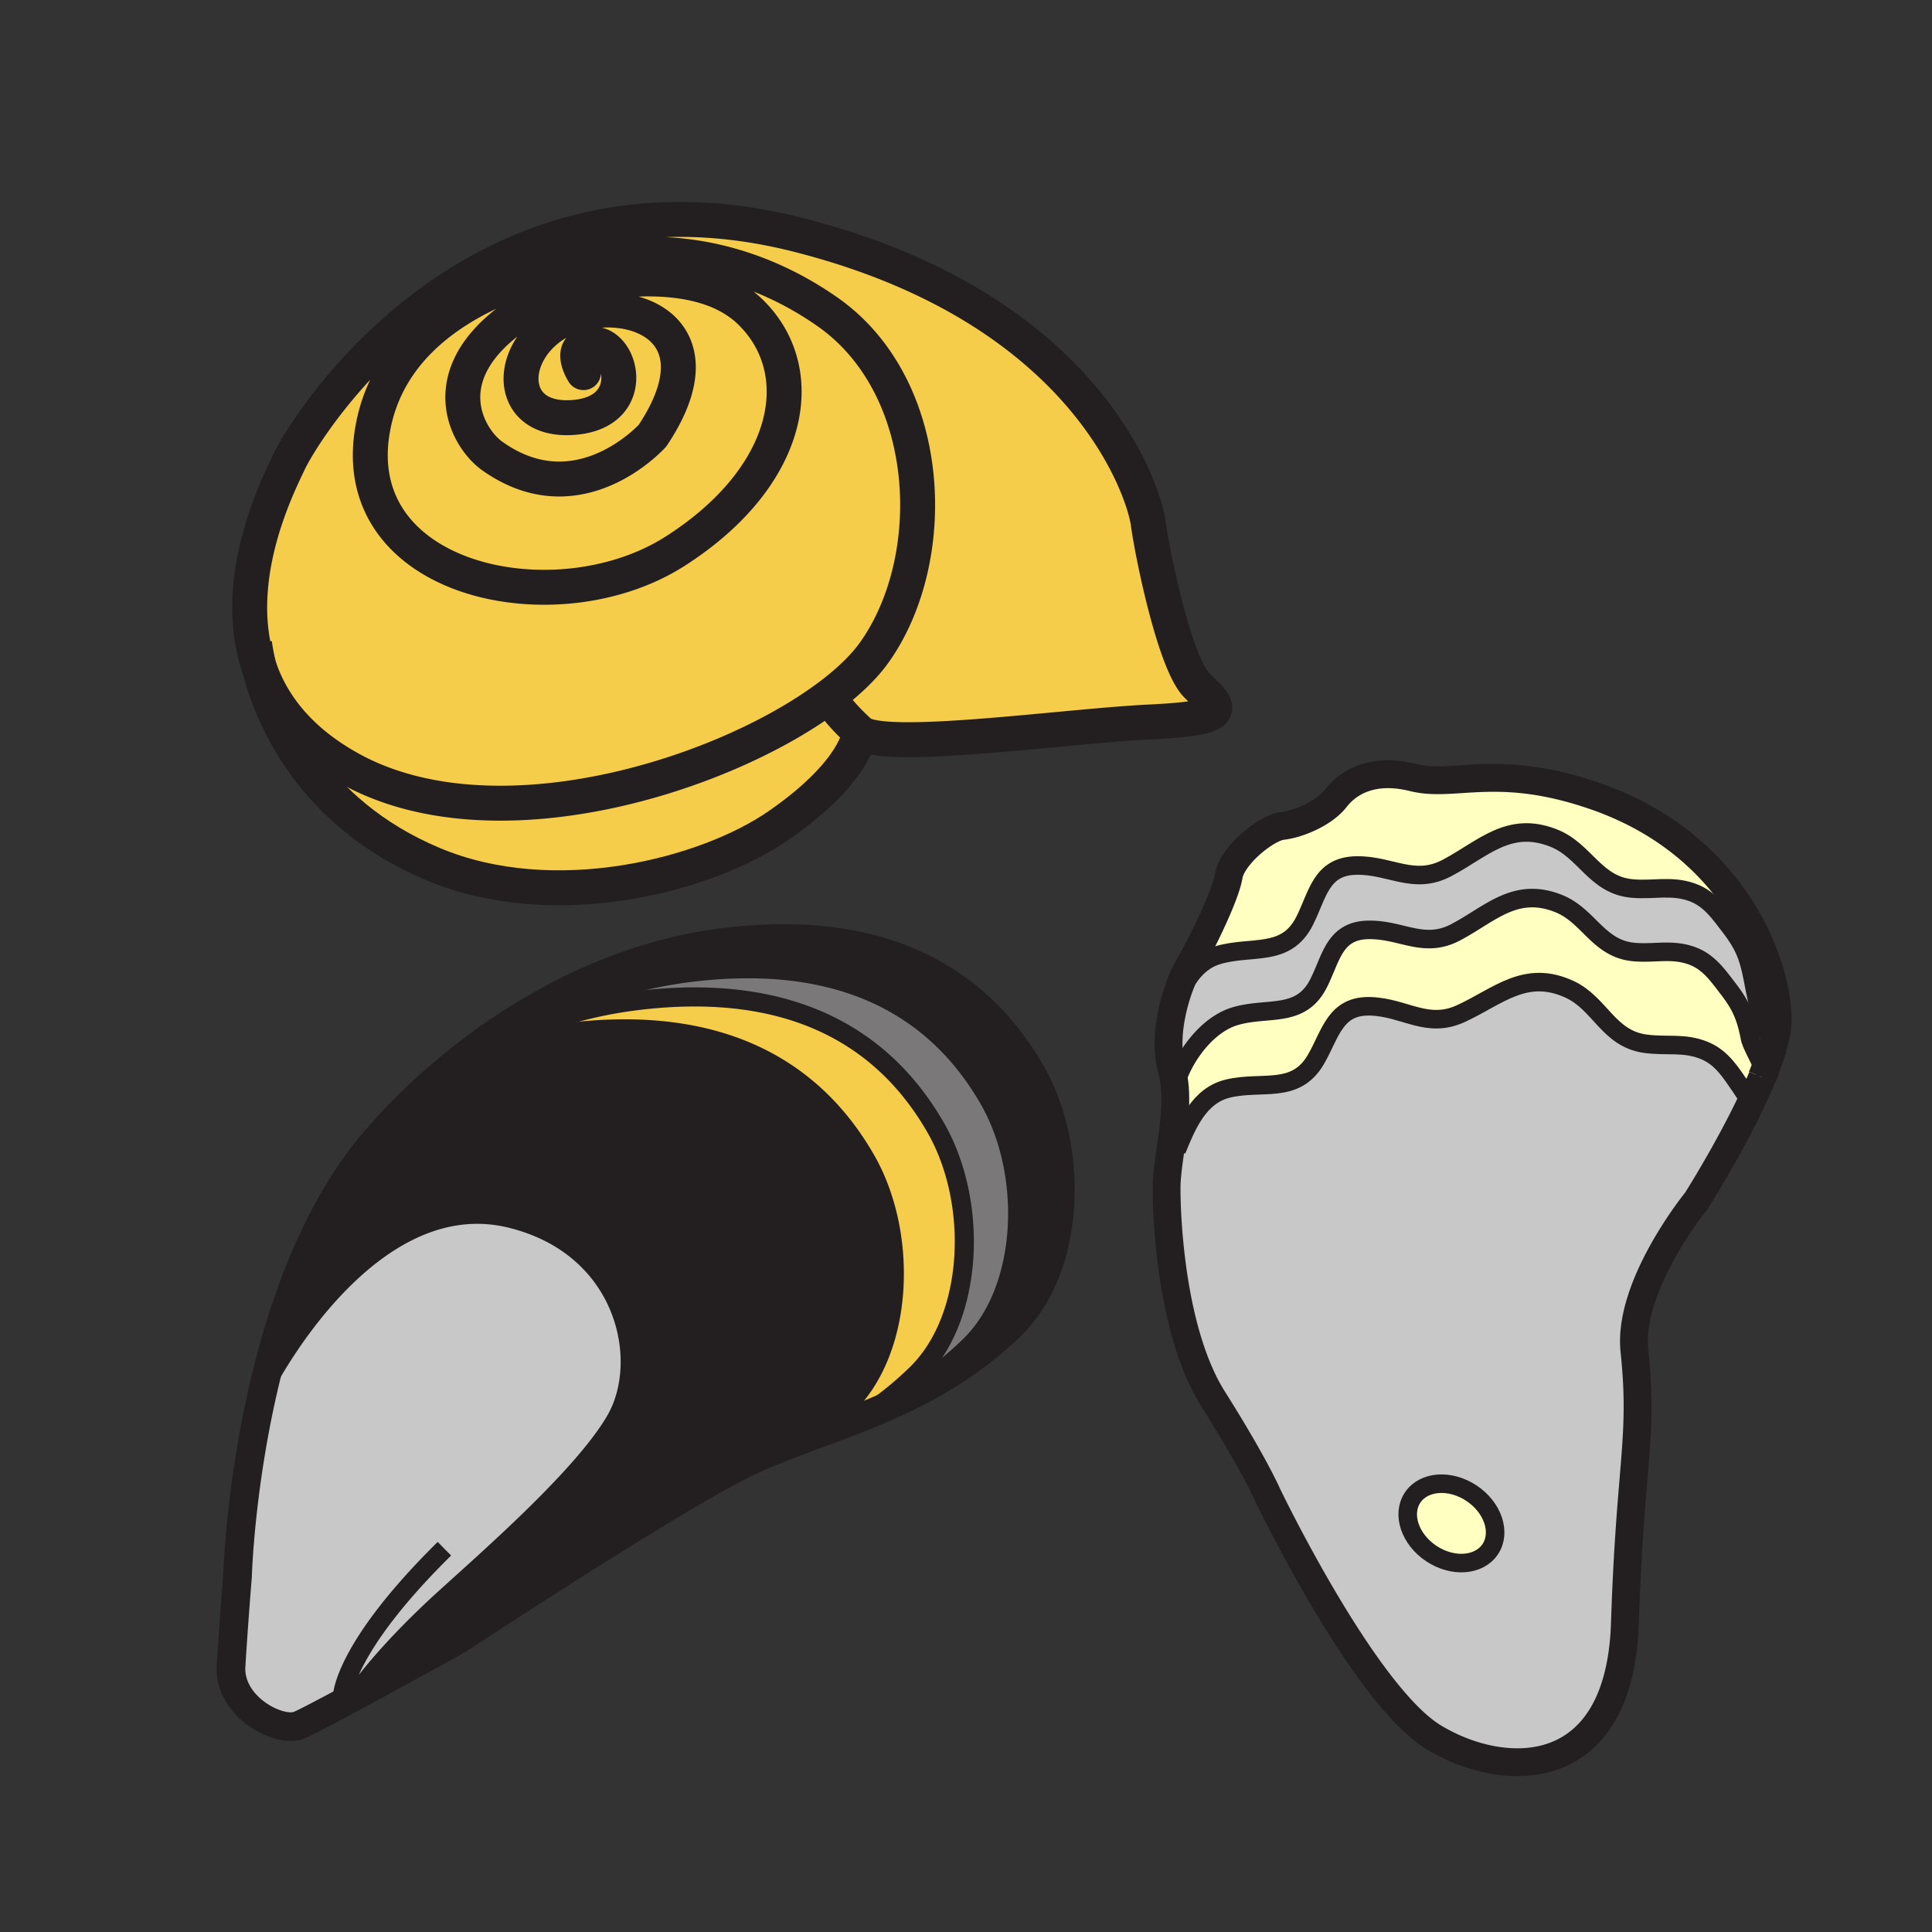 <svg xmlns="http://www.w3.org/2000/svg" width="850.394" height="850.394" viewBox="0 0 850.394 850.394" overflow="visible"><rect x="0" y="0" width="850.394" height="850.394" fill="#333333" stroke="none"/><g fill="#f6cc4b"><path d="M364.725 306.663c-47.29 35.32-147.89 66.488-210.698 31.685-22.382-12.41-34.353-28.225-39.965-44.699-12.981-38.12 8.149-79.688 13.146-90.309 7.149-15.2 80.93-136.018 223.503-100.127C478.559 135.402 503.587 216.75 505.378 230.17c1.79 13.41 11.619 61.688 21.459 71.518 9.829 9.83 16.99 14.311-20.559 16.089-37.561 1.79-118.018 13.41-127.847 4.47-9.84-8.94-13.42-15.2-13.42-15.2l-.286-.384z"/><path d="M190.675 380.366c-54.506-22.876-71.528-66.521-76.613-86.717 5.612 16.474 17.583 32.289 39.965 44.699 62.809 34.803 163.408 3.635 210.698-31.685l.286.385s3.581 6.26 13.42 15.2c0 0-.9 16.99-35.77 41.129-31.904 22.096-98.886 39.272-151.986 16.989z"/></g><g fill="none" stroke="#231f20" stroke-width="15.375"><path d="M256.833 164.012s-8.039-12.52 4.47-12.52c12.52 0 19.669 29.499-8.039 32.179-27.72 2.69-30.597-23.711-12.52-38.438 24.139-19.67 82.248-7.15 46.488 46.489 0 0-32.398 36.253-70.628 8.939-12.52-8.939-31.289-43.809 29.499-72.418 0 0 57.218-16.979 84.048 8.939 26.819 25.93 18.769 72.418-33.079 105.498-51.859 33.079-143.991 13.717-133.217-52.749 10.73-66.158 101.027-75.987 109.078-76.888 0 0 43.809-8.94 91.187 24.139 47.389 33.079 50.069 109.078 20.559 150.207-3.876 5.392-9.423 10.971-16.331 16.484a111.795 111.795 0 0 1-3.625 2.79c-47.29 35.32-147.89 66.488-210.698 31.685-22.382-12.41-34.353-28.225-39.965-44.699-12.981-38.12 8.149-79.688 13.146-90.309 7.149-15.2 80.93-136.018 223.503-100.127 127.85 32.189 152.878 113.537 154.669 126.957 1.79 13.41 11.619 61.688 21.459 71.518 9.829 9.83 16.99 14.311-20.559 16.089-37.561 1.79-118.018 13.41-127.847 4.47-9.84-8.94-13.42-15.2-13.42-15.2" stroke-linecap="round" stroke-linejoin="round"/><path d="M112.008 282.908s.384 4.107 2.054 10.741c5.085 20.197 22.107 63.841 76.613 86.717 53.1 22.284 120.082 5.107 151.986-16.99 34.869-24.139 35.77-41.129 35.77-41.129"/></g><path fill="none" d="M0 0h850.394v850.394H0z"/><path d="M647.669 657.231c9.455 6.261 13.163 17.278 8.295 24.629-4.867 7.351-16.468 8.237-25.911 1.977-9.449-6.249-13.156-17.278-8.295-24.629 4.867-7.351 16.468-8.226 25.911-1.977zM515.665 446.754c1.83-9.31 5.217-17.512 7.7-21.65 4.559-7.596 15.955-30.394 17.477-39.511 1.516-9.123 16.712-21.277 23.55-22.035 6.838-.764 18.24-5.322 23.557-12.166 5.322-6.832 15.954-13.675 34.194-9.117 18.24 4.564 37.237-6.838 80.549 8.359 61.453 21.568 79.78 74.469 79.78 98.026 0 3.334-.712 7.315-1.941 11.705-5.596-10.75-7.613-22.326-9.07-29.939-1.842-9.613-4.087-14.894-9.881-22.402-4.704-6.098-8.982-12.475-16.724-15.244-9.211-3.299-16.923-.845-26.401-1.685-16.322-1.445-20.642-16.607-34.416-22.139-19.802-7.963-31.222 4.687-47.101 13.086-14.591 7.707-24.699-1.282-39.809-1.078-15.803.209-17.063 12.964-22.955 24.523-8.202 16.089-23.178 10.522-38.065 14.929-11.712 3.463-16.556 15.157-20.444 26.338z" fill="#ffffc2"/><path d="M775.651 474.151a236.515 236.515 0 0 1-4.71 10.598l-1.108-.519c-.984-1.813-2.156-3.673-3.55-5.684-4.378-6.331-8.324-12.924-15.896-16.089-9.035-3.777-16.864-1.731-26.284-3.066-16.223-2.291-19.743-17.663-33.203-23.906-19.377-8.988-31.432 3.055-47.73 10.604-14.97 6.942-24.6-2.559-39.697-3.147-15.792-.612-17.716 12.049-24.209 23.294-9.024 15.64-23.696 9.292-38.788 12.917-12.563 3.014-17.92 15.6-22.554 27.106l-2.693-.391c1.423-9.915 2.973-20.705 1.527-30.411l1.288-.204c3.871-11.291 13.717-24.442 25.644-27.969 14.328-4.238 28.75 1.125 36.648-14.369 5.672-11.134 6.885-23.411 22.104-23.621 14.538-.192 24.285 8.464 38.328 1.043 15.29-8.085 26.284-20.263 45.352-12.603 13.256 5.328 17.418 19.931 33.134 21.318 9.135.81 16.555-1.551 25.421 1.626 7.456 2.664 11.571 8.802 16.106 14.672 5.579 7.234 7.735 12.317 9.508 21.568.571 2.99 4.769 10.003 6.418 14.62a116.3 116.3 0 0 1-1.056 2.613z" fill="#ffffc2"/><path d="M515.764 470.694c-2.075-7.607-1.632-16.159-.099-23.94 3.888-11.181 8.732-22.875 20.443-26.337 14.888-4.407 29.863 1.16 38.065-14.929 5.893-11.559 7.152-24.314 22.955-24.523 15.109-.204 25.218 8.785 39.809 1.078 15.879-8.4 27.299-21.049 47.101-13.086 13.774 5.532 18.094 20.694 34.416 22.139 9.479.84 17.19-1.614 26.401 1.685 7.741 2.769 12.02 9.146 16.724 15.244 5.794 7.508 8.039 12.789 9.881 22.402 1.457 7.613 3.475 19.189 9.07 29.939-.834 2.996-1.912 6.179-3.159 9.467-.216.565-.438 1.137-.665 1.708-1.649-4.617-5.847-11.63-6.418-14.62-1.772-9.251-3.929-14.334-9.508-21.568-4.535-5.87-8.65-12.008-16.106-14.672-8.866-3.177-16.286-.816-25.421-1.626-15.716-1.387-19.878-15.99-33.134-21.318-19.067-7.66-30.062 4.518-45.352 12.603-14.043 7.421-23.79-1.236-38.328-1.043-15.22.21-16.433 12.486-22.104 23.621-7.898 15.494-22.32 10.131-36.648 14.369-11.927 3.526-21.772 16.678-25.644 27.969l-1.288.204a41.37 41.37 0 0 0-.991-4.766z" fill="#c8c8c8"/><path d="M630.881 764.572c-30.772-18.817-72.942-106.577-72.942-106.577s-5.701-13.291-23.935-42.169c-18.24-28.872-20.52-78.264-20.52-92.697 0-5.077.846-10.994 1.743-17.261l2.693.391c4.634-11.507 9.991-24.093 22.554-27.106 15.092-3.625 29.764 2.723 38.788-12.917 6.493-11.245 8.417-23.906 24.209-23.294 15.098.589 24.728 10.09 39.697 3.147 16.299-7.549 28.354-19.592 47.73-10.604 13.46 6.243 16.98 21.615 33.203 23.906 9.42 1.335 17.249-.711 26.284 3.066 7.572 3.165 11.519 9.758 15.896 16.089 1.394 2.011 2.565 3.87 3.55 5.684l1.108.519c-10.435 22.052-24.181 43.69-24.181 43.69s-30.394 37.237-27.351 66.115c4.068 38.73-1.9 49.188-4.186 119.862-2.27 70.675-53.562 68.956-84.34 50.156zm25.083-82.712c4.868-7.351 1.16-18.368-8.295-24.629-9.443-6.249-21.044-5.374-25.911 1.977-4.861 7.351-1.154 18.38 8.295 24.629 9.443 6.261 21.044 5.374 25.911-1.977z" fill="#c8c8c8"/><g fill="none" stroke="#231f20"><path d="M777.371 469.832c1.247-3.288 2.325-6.471 3.159-9.467 1.229-4.39 1.941-8.371 1.941-11.705 0-23.557-18.327-76.458-79.78-98.026-43.312-15.197-62.309-3.795-80.549-8.359-18.24-4.559-28.872 2.285-34.194 9.117-5.316 6.844-16.719 11.402-23.557 12.166-6.838.758-22.034 12.912-23.55 22.035-1.521 9.117-12.918 31.915-17.477 39.511-2.483 4.139-5.87 12.341-7.7 21.65-1.533 7.781-1.977 16.333.099 23.94a41.24 41.24 0 0 1 .991 4.763c1.445 9.706-.104 20.496-1.527 30.411-.897 6.267-1.743 12.184-1.743 17.261 0 14.434 2.279 63.825 20.52 92.697 18.233 28.878 23.935 42.169 23.935 42.169s42.17 87.76 72.942 106.577c30.778 18.8 82.07 20.519 84.344-50.155 2.285-70.675 8.254-81.132 4.186-119.862-3.043-28.878 27.351-66.115 27.351-66.115s13.746-21.639 24.181-43.69a236.01 236.01 0 0 0 4.71-10.598" stroke-width="12.242"/><path d="M775.651 474.151c.367-.875.717-1.749 1.055-2.611.228-.571.449-1.143.665-1.708" stroke-width="12.643"/><path d="M780.956 461.175c-.146-.268-.286-.542-.426-.81-5.596-10.75-7.613-22.326-9.07-29.939-1.842-9.613-4.087-14.894-9.881-22.402-4.704-6.098-8.982-12.475-16.724-15.244-9.211-3.299-16.923-.845-26.401-1.685-16.322-1.445-20.642-16.607-34.416-22.139-19.802-7.963-31.222 4.687-47.101 13.086-14.591 7.707-24.699-1.282-39.809-1.078-15.803.209-17.063 12.964-22.955 24.523-8.202 16.089-23.178 10.522-38.065 14.929-11.711 3.462-16.556 15.156-20.443 26.337-.222.635-.443 1.271-.659 1.906" stroke-width="8.161"/><path d="M777.155 472.974a14.838 14.838 0 0 0-.449-1.434c-1.649-4.617-5.847-11.63-6.418-14.62-1.772-9.251-3.929-14.334-9.508-21.568-4.535-5.87-8.65-12.008-16.106-14.672-8.866-3.177-16.286-.816-25.421-1.626-15.716-1.387-19.878-15.99-33.134-21.318-19.067-7.66-30.062 4.518-45.352 12.603-14.043 7.421-23.79-1.236-38.328-1.043-15.22.21-16.433 12.486-22.104 23.621-7.898 15.494-22.32 10.131-36.648 14.369-11.927 3.526-21.772 16.678-25.644 27.969" stroke-width="8.161"/><path d="M769.833 484.23c-.984-1.813-2.156-3.673-3.55-5.684-4.378-6.331-8.324-12.924-15.896-16.089-9.035-3.777-16.864-1.731-26.284-3.066-16.223-2.291-19.743-17.663-33.203-23.906-19.377-8.988-31.432 3.055-47.73 10.604-14.97 6.942-24.6-2.559-39.697-3.147-15.792-.612-17.716 12.049-24.209 23.294-9.024 15.64-23.696 9.292-38.788 12.917-12.563 3.014-17.92 15.6-22.554 27.106M621.758 659.208c-4.861 7.351-1.154 18.38 8.295 24.629 9.443 6.261 21.044 5.374 25.911-1.977 4.868-7.351 1.16-18.368-8.295-24.629-9.443-6.249-21.044-5.374-25.911 1.977z" stroke-width="8.161"/></g><path fill="none" d="M0 0h850.394v850.394H0z"/><g><path d="M380.21 623.397c7.907-5.22 15.66-11.299 23.103-18.535 25.585-24.884 27.256-75.653 8.747-108.161-18.517-32.508-55.395-66.033-132.803-56.119-21.933 2.81-42.015 9.316-59.797 17.496 22.808-13.66 51.047-25.778 83.278-29.908 77.403-9.911 114.286 23.611 132.798 56.123 18.514 32.504 16.843 83.273-8.747 108.16-12.021 11.689-24.859 20.363-37.831 27.279l-.01.006a318.618 318.618 0 0 1-8.738 3.659z" fill="#7a7878"/><path d="M219.46 458.078c17.782-8.18 37.864-14.687 59.797-17.496 77.408-9.914 114.286 23.611 132.803 56.119 18.509 32.508 16.838 83.277-8.747 108.161-7.443 7.236-15.196 13.315-23.103 18.535-7.566 3.045-15.024 5.785-22.239 8.458l-.132-.359a154.837 154.837 0 0 0 14.671-12.575c25.585-24.885 27.256-75.654 8.744-108.166-18.514-32.504-55.392-66.028-132.8-56.114-13.085 1.677-25.519 4.666-37.191 8.549 2.645-1.72 5.383-3.43 8.197-5.112z" fill="#f6cc4b"/><path d="M202.394 466.358c26.205-20.771 66.275-45.145 115.383-51.435 79.404-10.169 117.238 24.227 136.226 57.571 18.996 33.345 17.28 85.423-8.972 110.953-17.657 17.173-37.048 27.998-56.073 36.285 12.972-6.916 25.81-15.59 37.831-27.279 25.59-24.887 27.261-75.656 8.747-108.16-18.512-32.512-55.396-66.034-132.798-56.123-32.23 4.13-60.47 16.248-83.278 29.908a237.735 237.735 0 0 0-14.72 7.402c-.79.289-1.568.583-2.346.878z" fill="#231f20"/><path d="M201.594 721.769s-23.429 12.955-43.291 23.69l-.526-.963s11.07-16.449 37.689-40.672c19.667-17.906 61.62-54.381 75.663-78.956 14.952-26.171 4.484-75.945-46.063-88.523-63.694-15.85-109.003 74.619-109.003 74.619l-.104-.025c8.897-38.554 24.677-82.469 52.588-112.723 0 0 1.765-2.13 5.141-5.709 9.129-8.477 21.846-19.099 37.576-29.317 11.672-3.883 24.105-6.872 37.191-8.549 77.408-9.914 114.286 23.61 132.8 56.114 18.512 32.512 16.841 83.281-8.744 108.166a154.67 154.67 0 0 1-14.671 12.575l.132.359c-10.868 4.018-21.182 7.891-30.473 12.452-33.193 16.302-125.905 77.462-125.905 77.462z" fill="#231f20"/><path d="M158.303 745.459c-12.975 7.019-24.431 13.089-26.842 13.988-8.825 3.291-30.846-8.274-29.754-26.165 1.193-19.59 2.839-39.476 2.839-39.476s1-37.772 11.414-82.868l.104.025s45.309-90.469 109.003-74.619c50.546 12.578 61.014 62.353 46.063 88.523-14.043 24.575-55.996 61.05-75.663 78.956-26.619 24.223-37.689 40.672-37.689 40.672l.525.964z" fill="#c8c8c8"/><g fill="none" stroke="#231f20"><path d="M388.948 619.738a323.646 323.646 0 0 1-8.738 3.659c-7.566 3.045-15.024 5.785-22.239 8.458-10.868 4.018-21.182 7.891-30.473 12.452-33.192 16.302-125.904 77.461-125.904 77.461s-23.429 12.955-43.291 23.69c-12.975 7.019-24.431 13.089-26.842 13.988-8.825 3.291-30.846-8.274-29.754-26.165 1.193-19.59 2.839-39.476 2.839-39.476s1-37.772 11.414-82.868c8.897-38.554 24.677-82.469 52.588-112.723 0 0 1.765-2.13 5.141-5.709 5.255-5.568 14.421-14.661 26.933-24.735.583-.469 1.171-.94 1.773-1.413 26.205-20.771 66.275-45.145 115.383-51.435 79.404-10.169 117.238 24.227 136.226 57.571 18.996 33.345 17.28 85.423-8.972 110.953-17.657 17.173-37.048 27.998-56.073 36.285" stroke-width="12.616"/><path d="M166.11 499.834a255.802 255.802 0 0 1 7.578-7.327c9.129-8.477 21.846-19.099 37.576-29.317a252.74 252.74 0 0 1 8.196-5.111c22.808-13.66 51.047-25.778 83.278-29.908 77.403-9.911 114.286 23.611 132.798 56.123 18.514 32.504 16.843 83.273-8.747 108.16-12.021 11.689-24.859 20.363-37.831 27.279l-.01.006c-12.08 6.443-24.264 11.368-36.002 15.8" stroke-width="8.411"/><path d="M196.525 470.162a266.998 266.998 0 0 1 4.096-2.391c1.35-.771 2.725-1.535 4.119-2.291a237.18 237.18 0 0 1 14.72-7.402c17.782-8.18 37.864-14.687 59.797-17.496 77.408-9.914 114.286 23.611 132.803 56.119 18.509 32.508 16.838 83.277-8.747 108.161-7.443 7.236-15.196 13.315-23.103 18.535a148.33 148.33 0 0 1-3.109 2.008" stroke-width="8.411"/><path d="M199.495 467.489c.96-.38 1.928-.758 2.899-1.131.778-.295 1.556-.59 2.346-.878a202.433 202.433 0 0 1 6.523-2.291c11.672-3.883 24.105-6.872 37.191-8.549 77.408-9.914 114.286 23.61 132.8 56.114 18.512 32.512 16.841 83.281-8.744 108.166a154.67 154.67 0 0 1-14.671 12.575M116.063 610.964s45.309-90.469 109.003-74.619c50.546 12.578 61.014 62.353 46.063 88.523-14.043 24.575-55.996 61.05-75.663 78.956-26.619 24.223-37.689 40.672-37.689 40.672M150.754 746.593s.296-20.936 44.857-64.903" stroke-width="8.411"/></g></g></svg>